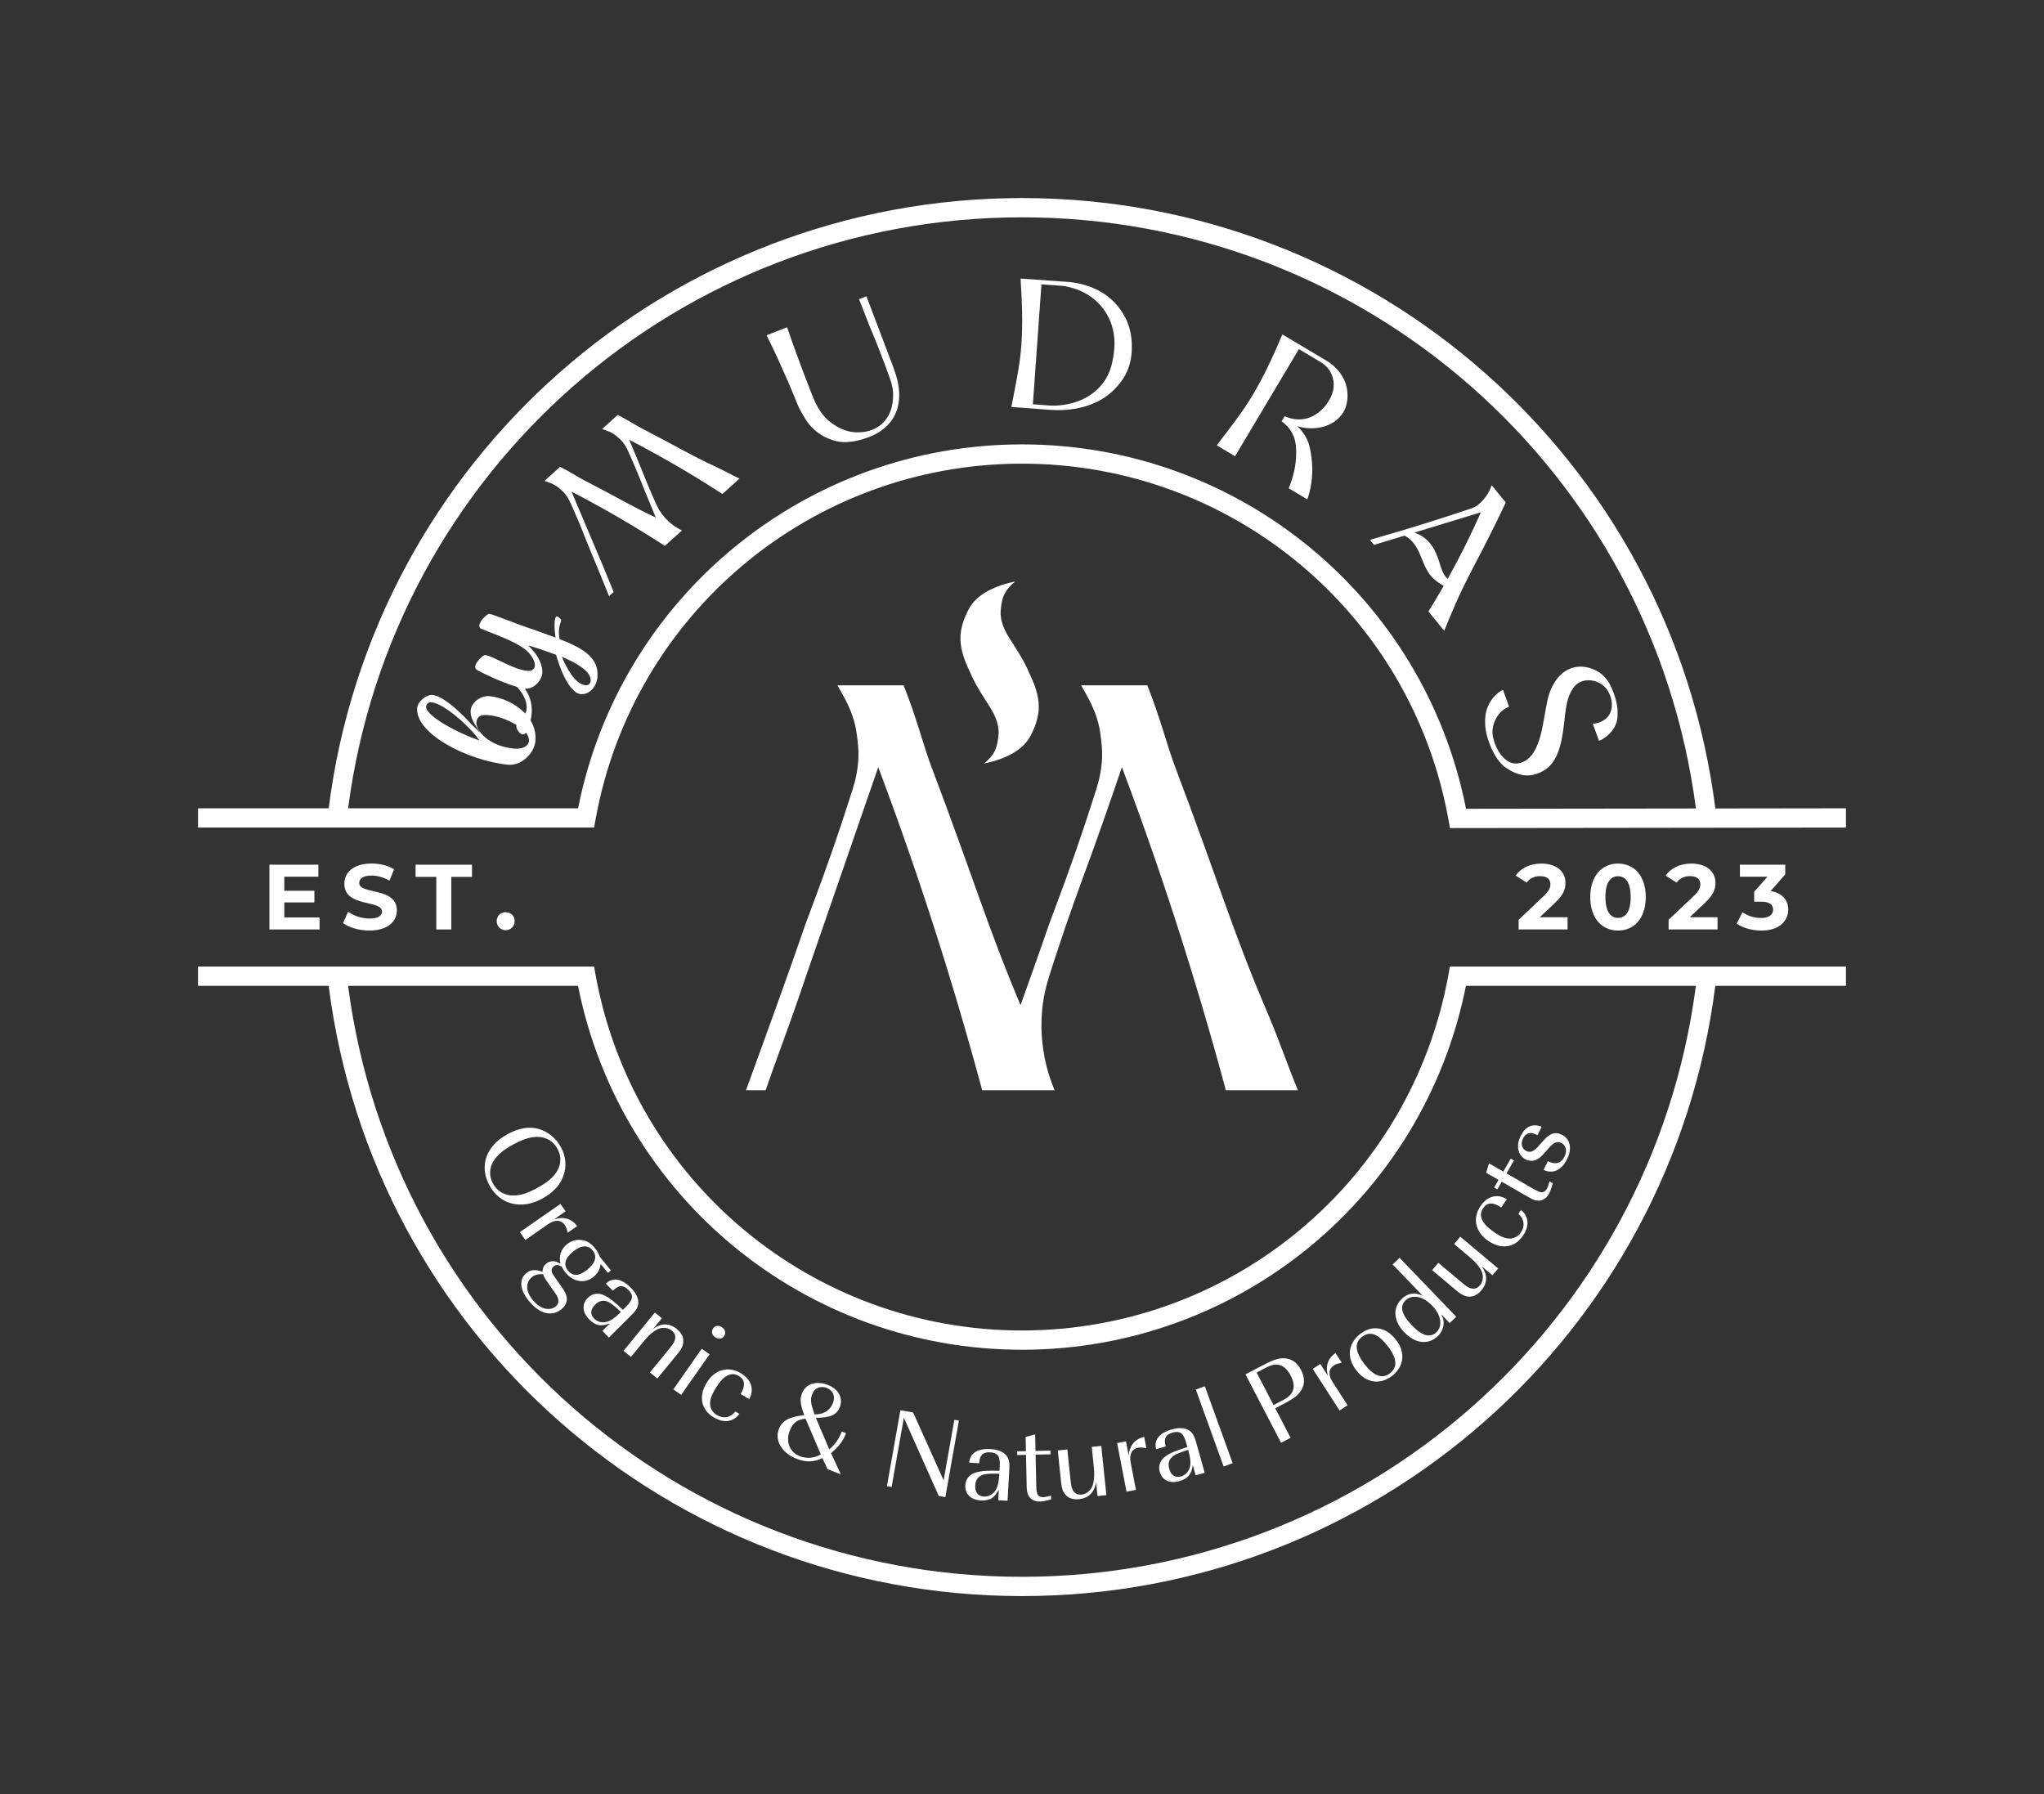 <svg xmlns="http://www.w3.org/2000/svg" xmlns:xlink="http://www.w3.org/1999/xlink" version="1.1" id="Capa_1" x="0px" y="0px" viewBox="0 0 1230.54 1080" style="enable-background:new 0 0 1230.54 1080;" xml:space="preserve">
<rect x="0" y="0" width="1230.54" height="1080" fill="#333333" stroke="none"/>
<style type="text/css">
	.st0{fill:#ffffff;}
	.st1{fill:#000000;}
	.st2{fill:#B0874C;}
	.st3{fill:#DDAE63;}
	.st4{fill:#1D1D1B;}
	.st5{fill:#FFFFFF;}
	.st6{fill:#B0874E;}
	.st7{fill:#DDAE64;}
</style>
<g>
	<path class="st0" d="M608.88,244.97c7.23,0.52,14.72,1.1,21.95,1.64c3.72,0.28,27.16,2.67,41.58-13.87   c1.74-1.99,8.02-8.55,8.87-20.45c1.01-14.1-4.03-21.72-5.84-24.53c-11.76-18.29-33.46-18.11-36.42-18.32   c-8.2-0.59-16.41-1.17-24.61-1.76c0.89,13.88,1.38,26.69,0.49,39.87C614.03,220.17,611.21,232.66,608.88,244.97z M626.97,171.17   c4.03,0.29,8.3,0.59,12.33,0.88c2.24,0.23,16.82,2,25.72,14.97c7.99,11.63,5.82,24.12,5.21,27.61c-0.63,3.61-1.64,11.62-8.71,18.87   c-10.92,11.19-26.62,10.81-29.11,10.63l-10.59-0.76L626.97,171.17z" fill="#000000"/>
	<path class="st0" d="M781.97,210.16l13.15,7.84c2.99,1.78,5.38,4.46,6.67,7.69c0.44,1.09,0.79,2.31,0.99,3.65   c0.9,6.08-2,10.64-3.34,12.76c-1.03,1.62-6.35,9.54-15.96,10.32c-4.59,0.37-8.24-1.05-10.06-1.91l-1.84,3.09   c1.78,1.28,4.64,3.72,6.62,7.68c1.08,2.17,2.05,5.11,2.14,10.51c0.07,4.36-0.4,12.26-4.49,22.14l11.2,6.68   c1.68-4.89,3.75-13.11,2.72-23.19c-0.77-7.55-2.05-11.38-3.24-13.65c-1.78-3.36-3.95-5.73-5.52-7.2   c11.29,3.32,22.43-0.17,27.41-7.94c3.6-5.62,2.85-11.96,2.62-13.71c-1.48-11.05-10.72-16.75-12.07-17.55l-26.94-16.06   c-5.44,12.81-10.76,24.47-17.49,35.84c-6.44,10.88-14.41,20.96-22.03,30.92c3.67,2.19,7.35,4.37,11.02,6.56L781.97,210.16z" fill="#000000"/>
	<path class="st0" d="M477.92,238.07c1.6,4.01,2.5,6.46,4.53,10.06c1.99,3.53,3.88,6.9,7.34,10.12c1.42,1.33,6.3,5.7,14.02,7.39   c7.61,1.67,16.09-1.3,19.49-2.59c3.59-1.37,9.55-4.29,13.73-10.35c7.18-10.42,3.49-23.41,2.4-26.77c-0.47-1.46-1.75-5.54-2.49-7.15   c-5.29-14.09-10.04-26.32-15.33-40.41c-1.48,0.58-2.96,1.15-4.44,1.73c2.04,5.24,4.09,10.49,6.13,15.73   c3.84,9.07,8.18,19.93,12.31,31.58c0.96,2.7,2.4,6.82,2.01,12.2c-0.2,2.75-0.72,10.06-6.58,15.42c-5.07,4.63-11.13,5.07-13.35,5.2   c-8.91,0.52-15.37-4.28-17.59-5.99c-6.62-5.08-9.25-11.5-12.54-19.92c-5.2-13.33-9.75-25.82-13.72-37.32   c-4.11,1.6-8.23,3.21-12.34,4.81c3.2,6.38,5.65,11.65,7.29,15.28C473.17,226.83,475.37,231.7,477.92,238.07z" fill="#000000"/>
	<path class="st0" d="M845.51,322.43c2.97,1.39,5.36,3.96,7.05,6.72c1.53,2.5,2.62,5.24,3.72,7.96c1.36,3.35,2.68,6.52,4.99,9.36   c2.22,2.73,5,4.42,6.28,5.25c0.58,0.38,1.08,0.68,1.43,0.88l0.13,0.15c-0.37,0.64-0.74,1.28-1.11,1.92   c-2.66,4.6-5.35,9.07-8.05,13.41l9.51,11.62c2.02-5.06,4.17-10.19,6.44-15.38c7.26-16.58,12.37-24.63,23.08-46.27   c1.93-3.9,4.52-9.2,7.53-15.56l-8.5-10.4c-0.66,2.03-2.01,5.24-4.76,8.42c-1.3,1.51-2.73,2.93-4.39,4.05   c-1.73,1.17-3.68,1.68-5.64,2.34c-4.46,1.49-8.93,2.96-13.41,4.41c-4.54,1.47-9.08,2.91-13.64,4.32   c-4.62,1.44-9.24,2.85-13.87,4.23c-0.02,0.01-0.04,0.01-0.06,0.02c-5.88,1.76-11.72,3.46-17.51,5.11l2.47,3.02   C833.3,326.16,839.4,324.3,845.51,322.43z M891.54,308.37c-5.73,12.95-12.36,26.41-20.05,40.17l-0.03-0.03   c-1.96-1.95-3.14-4.39-3.97-7c-1.15-3.61-2.19-7.19-3.98-10.55c-2.64-4.97-6.69-8.56-12.01-10.36   C864.85,316.52,878.19,312.45,891.54,308.37z" fill="#000000"/>
	<path class="st0" d="M434.94,297.36l10.26-9.24c-4.62-2.19-9.18-4.76-14.15-7.07c-15.9-7.37-23.82-12.42-44.72-23.19   c-3.76-1.94-8.34-5.04-14.46-8.07l-9.42,8.48c1.92,0.69,5.52,1.59,8.74,4.26c1.52,1.26,2.8,2.4,4.02,3.98   c1.85,2.4,2.84,4.86,3.23,5.71c3.15,6.95,6.15,14.1,8.93,21.27c1.99,5.11,1.04,2.39,7.44,18.06   c-14.89-6.99-22.95-12.05-43.16-22.46c-3.76-1.94-8.34-5.04-14.46-8.07l-9.42,8.48c1.92,0.69,5.52,1.59,8.74,4.26   c1.52,1.26,2.8,2.4,4.02,3.98c1.85,2.4,2.84,4.86,3.23,5.71c3.15,6.95,6.15,14.1,8.93,21.27c2.05,5.28,0.98,2.21,8.08,19.62   c2.53,6.2,4.57,11.26,5.88,14.52l2.79-2.51c-2.38-5.58-4.57-11.33-6.95-16.91l-0.21-0.49l-2.4-5.64l-0.31-0.73   c-5.17-12.22-10.33-24.43-15.5-36.65c11.47,5.94,23.33,12.51,35.47,19.76c7.18,4.29,14.08,8.6,20.73,12.9l10.3-9.28   c-1.71-0.81-3.66-1.9-5.65-3.41c-3.02-2.28-5.69-5.11-7.7-8.32c-1.51-2.41-2.59-5.05-3.74-7.64c-3.29-7.4-5.34-12.62-7.36-17.62   c-1.69-4.18-4.17-10.21-7.36-17.62c11.47,5.94,23.33,12.51,35.47,19.76C421.39,288.74,428.3,293.05,434.94,297.36z" fill="#000000"/>
	<path class="st0" d="M908.5,425.43c-1.22-3.39-2.45-6.78-3.67-10.17c-2.69,1.02-9.54,6.38-10.59,15.92   c-0.56,5.08,0.24,10.58,2.33,16.01c2.22,6.52,6.59,12.98,10.32,15.17c2.01,1.19,7.29,5.04,14.3,4.32c2.19-0.22,4.06-0.91,4.59-1.1   c4.62-1.67,8-4.57,10.41-8.88c2.88-5.17,4.04-11.24,4.9-17.07c0.82-5.6,1.12-11.52,2.41-17.06c1.03-4.41,3.37-9.86,7.65-11.95   c4.2-2.04,9.44-1.2,13.2,1.37c6.39,4.36,8.77,16.16,1.86,21.08c-2.77,1.97-5.66,2.58-7.28,2.63c1.23,3.41,2.47,6.83,3.7,10.24   c3.63-1.31,9.47-5.79,10.85-12.28c0.26-1.23,0.32-2.4,0.36-3.35c0.06-1.27,0.24-5.92-2.12-12.46c-1.66-4.58-3.8-9.52-8.6-12.9   c-0.88-0.62-8.08-5.42-16.36-2.98c-8.47,2.49-12.25,10.72-13.7,14.58c-1.34,3.57-1.75,6.36-3.31,14.91   c-1.24,6.77-1.8,10.59-3.92,16.19c-1.87,4.95-4.62,9.53-9.92,11.39c-10.27,3.61-16.98-10.6-17.38-17.74   C898.19,434.99,902.24,427.62,908.5,425.43z" fill="#000000"/>
	<path class="st0" d="M957.37,540c0,12.87,7.13,20.16,16.71,20.16c9.64,0,16.71-7.3,16.71-20.16c0-12.87-7.07-20.16-16.71-20.16   C964.5,519.84,957.37,527.14,957.37,540z M981.71,540c0,8.86-3.12,12.53-7.63,12.53c-4.46,0-7.58-3.68-7.58-12.53   s3.12-12.53,7.58-12.53C978.59,527.47,981.71,531.15,981.71,540z" fill="#000000"/>
	<path class="st0" d="M299.03,554.48c0,3.17,2.4,5.46,5.4,5.46s5.4-2.28,5.4-5.46c0-3.23-2.4-5.35-5.4-5.35   S299.03,551.25,299.03,554.48z" fill="#000000"/>
	<path class="st0" d="M1004.54,553.65v5.85H1034v-7.35h-16.76l8.97-8.47c5.46-5.07,6.52-8.52,6.52-12.31   c0-7.07-5.79-11.53-14.48-11.53c-7.02,0-12.47,2.84-15.48,7.24l6.57,4.23c1.89-2.62,4.73-3.9,8.08-3.9c4.12,0,6.24,1.78,6.24,4.85   c0,1.89-0.61,3.9-4.07,7.18L1004.54,553.65z" fill="#000000"/>
	<path class="st0" d="M914.26,553.65v5.85h29.46v-7.35h-16.76l8.97-8.47c5.46-5.07,6.52-8.52,6.52-12.31   c0-7.07-5.79-11.53-14.48-11.53c-7.02,0-12.47,2.84-15.48,7.24l6.57,4.23c1.89-2.62,4.73-3.9,8.08-3.9c4.12,0,6.24,1.78,6.24,4.85   c0,1.89-0.61,3.9-4.07,7.18L914.26,553.65z" fill="#000000"/>
	<polygon class="st0" points="271.68,559.5 271.68,527.86 284.16,527.86 284.16,520.51 250.19,520.51 250.19,527.86 262.66,527.86    262.66,559.5  " fill="#000000"/>
	<path class="st0" d="M816.54,824.91c1.48,1.91,3.09,3.42,4.83,4.53c1.74,1.12,3.56,1.81,5.44,2.08c1.88,0.27,3.78,0.14,5.68-0.39   c1.9-0.54,3.77-1.51,5.61-2.93c1.8-1.39,3.2-2.95,4.21-4.67c1.01-1.72,1.63-3.52,1.85-5.4c0.22-1.87,0.03-3.78-0.56-5.73   c-0.6-1.95-1.62-3.85-3.07-5.73c-3.07-3.96-6.53-6.27-10.38-6.93c-3.85-0.66-7.62,0.44-11.29,3.28c-1.84,1.42-3.27,3-4.3,4.74   c-1.03,1.74-1.65,3.55-1.86,5.45c-0.21,1.89,0.01,3.84,0.65,5.84C814,821.05,815.06,823,816.54,824.91z M819.89,804.79   c2.42-1.88,4.89-2.36,7.41-1.47c2.52,0.9,5.24,3.24,8.16,7.02c5.6,7.23,6.05,12.66,1.35,16.3c-4.62,3.58-9.73,1.76-15.33-5.47   C815.8,813.83,815.27,808.37,819.89,804.79z" fill="#000000"/>
	<path class="st0" d="M222.45,552.92c-4.68,0-9.58-1.67-12.87-4.07l-3.06,6.79c3.45,2.67,9.69,4.51,15.87,4.51   c11.14,0,16.54-5.57,16.54-12.09c0-14.31-22.67-9.36-22.67-16.54c0-2.45,2.06-4.46,7.41-4.46c3.45,0,7.19,1,10.8,3.06l2.79-6.85   c-3.62-2.28-8.63-3.45-13.53-3.45c-11.08,0-16.43,5.51-16.43,12.14c0,14.48,22.67,9.47,22.67,16.76   C229.97,551.14,227.8,552.92,222.45,552.92z" fill="#000000"/>
	<path class="st0" d="M800.42,826.11c0.14-1.75,1.03-3.15,2.67-4.21c0.63-0.4,1.28-0.71,1.96-0.94c0.69-0.22,1.59-0.44,2.71-0.67   l-3.77-5.85c-4.7,3.42-6.2,8.03-4.5,13.83l-4.64-7.2l-4.56,2.94l16.14,25.04l4.86-3.13l-9.05-14.04   C800.88,829.79,800.28,827.86,800.42,826.11z" fill="#000000"/>
	<path class="st0" d="M872.01,586.61C849.62,710.78,741.64,800.9,615.26,800.9s-234.36-90.12-256.75-214.29l-0.86-4.77l-238.44,0   v11.6l78.66,0c26.57,209.78,205.07,367.34,417.39,367.34c212.32,0,390.82-157.56,417.39-367.34l78.66,0v-11.6l-238.44,0   L872.01,586.61z M1020.96,593.44c-26.47,203.26-199.73,355.74-405.7,355.74c-205.97,0-379.22-152.48-405.7-355.74l138.43,0   C373.27,720.66,484.89,812.5,615.26,812.5s242-91.84,267.26-219.06L1020.96,593.44z" fill="#000000"/>
	<path class="st0" d="M843.97,781.81c-1.4,1.35-2.43,2.84-3.09,4.47c-0.65,1.63-0.92,3.33-0.79,5.11c0.13,1.78,0.64,3.56,1.52,5.35   c0.88,1.79,2.15,3.54,3.79,5.24c1.64,1.71,3.35,3.05,5.14,4.04c1.79,0.99,3.56,1.57,5.31,1.75c1.75,0.18,3.46-0.01,5.13-0.59   c1.67-0.57,3.21-1.54,4.61-2.89c1.94-1.87,3.08-4.09,3.43-6.68c0.15-1.18,0.13-2.2-0.06-3.08c-0.2-0.87-0.64-2.01-1.34-3.4   l5.11,5.32l3.97-3.81l-34.12-35.48l-4.17,4l18.09,18.82C851.7,777.79,847.52,778.4,843.97,781.81z M862.16,785.95   c1.38,1.44,2.48,2.9,3.29,4.37c0.81,1.48,1.32,2.93,1.54,4.36c0.22,1.43,0.14,2.78-0.23,4.03c-0.37,1.26-1.06,2.37-2.06,3.33   c-0.84,0.8-1.82,1.35-2.96,1.64c-1.14,0.29-2.28,0.28-3.42-0.04c-1.31-0.35-2.63-1.01-3.97-1.97c-1.34-0.96-2.87-2.33-4.57-4.1   c-3.02-3.14-4.83-5.96-5.42-8.45c-0.59-2.49,0.02-4.6,1.82-6.34c1-0.97,2.14-1.61,3.41-1.93c1.27-0.32,2.62-0.34,4.04-0.07   c1.42,0.27,2.86,0.84,4.3,1.71C859.36,783.36,860.77,784.51,862.16,785.95z" fill="#000000"/>
	<path class="st0" d="M1060.18,552.59c-4.07,0-8.19-1.28-11.14-3.51l-3.51,6.91c3.79,2.67,9.41,4.18,14.87,4.18   c11.08,0,16.15-6.02,16.15-12.59c0-5.74-3.56-10.08-10.58-11.2l8.8-10.03v-5.85h-27.29v7.24h16.6l-8.02,9.08v5.96h4.12   c5.13,0,7.3,1.84,7.3,4.79C1067.47,550.75,1064.69,552.59,1060.18,552.59z" fill="#000000"/>
	<path class="st0" d="M358.52,493.39C380.91,369.22,488.88,279.1,615.26,279.1c126.53,0,234.53,90.25,256.8,214.59l0.86,4.78   l238.4-0.3l-0.01-11.6l-78.64,0.1c-26.52-209.86-205-367.45-417.4-367.45c-212.32,0-390.83,157.56-417.39,367.34l-78.66,0v11.6   l238.44,0L358.52,493.39z M209.57,486.56c26.47-203.26,199.73-355.74,405.7-355.74c206.06,0,379.29,152.52,405.71,355.86   l-138.39,0.18c-25.15-127.4-136.8-219.36-267.32-219.36c-130.37,0-242,91.84-267.26,219.07L209.57,486.56z" fill="#000000"/>
	<path class="st0" d="M679.49,876.06l-1.62-8.41l-5.33,1.03l5.65,29.25l5.67-1.09l-3.17-16.41c-0.47-2.46-0.32-4.48,0.46-6.04   c0.78-1.57,2.13-2.54,4.05-2.91c0.73-0.14,1.45-0.19,2.17-0.14c0.72,0.05,1.64,0.18,2.77,0.39l-1.32-6.84   C683.18,866.32,680.07,870.04,679.49,876.06z" fill="#000000"/>
	<path class="st0" d="M505.35,864.9c-0.5,0.95-1.03,1.85-1.61,2.7c-0.58,0.85-1.23,1.66-1.96,2.45c-0.73,0.79-1.58,1.59-2.54,2.41   l-8.09-18.97c1.06-0.04,1.96-0.07,2.69-0.11c0.73-0.04,1.38-0.09,1.92-0.15c0.55-0.06,1.06-0.13,1.54-0.22   c0.48-0.09,1-0.2,1.55-0.33c3.31-0.71,5.55-2.57,6.73-5.6c0.54-1.38,0.77-2.74,0.68-4.07c-0.08-1.33-0.44-2.59-1.07-3.78   c-0.63-1.19-1.54-2.26-2.71-3.22c-1.17-0.95-2.56-1.74-4.16-2.36c-1.73-0.67-3.41-1.05-5.05-1.14c-1.64-0.09-3.13,0.09-4.5,0.53   c-1.36,0.44-2.56,1.14-3.57,2.09c-1.02,0.95-1.8,2.14-2.35,3.57c-0.35,0.91-0.6,1.8-0.74,2.67c-0.14,0.87-0.15,1.8-0.04,2.79   c0.11,0.99,0.34,2.11,0.68,3.36c0.34,1.25,0.81,2.69,1.42,4.32c-1.05,0.14-1.95,0.26-2.69,0.38c-0.74,0.11-1.42,0.23-2.05,0.36   c-0.62,0.13-1.21,0.28-1.77,0.43c-0.56,0.16-1.13,0.35-1.71,0.57c-3.45,1.2-5.79,3.38-7.02,6.54c-0.69,1.78-0.94,3.54-0.75,5.31   c0.19,1.77,0.75,3.44,1.71,5.03c0.95,1.59,2.25,3.05,3.9,4.39c1.65,1.34,3.57,2.43,5.78,3.29c2.81,1.09,5.43,1.61,7.84,1.55   s4.98-0.71,7.7-1.94l3.16,6.68l7.92,3.07l-5.89-12.74c1.2-1.03,2.27-2.02,3.21-2.97c0.94-0.95,1.77-1.9,2.48-2.84   c0.71-0.94,1.34-1.92,1.88-2.93c0.54-1.01,1.04-2.1,1.49-3.27l-2.6-1.01C506.32,862.88,505.84,863.94,505.35,864.9z M488.33,841.49   c0.12-0.7,0.34-1.46,0.66-2.28c0.72-1.86,1.89-3.13,3.49-3.8c1.6-0.67,3.36-0.64,5.26,0.1c1.9,0.74,3.19,1.94,3.87,3.59   c0.68,1.66,0.63,3.48-0.15,5.47c-0.77,1.99-1.96,3.57-3.56,4.74c-1.6,1.17-3.53,1.84-5.78,2.01c-0.31,0.03-0.55,0.05-0.73,0.05   c-0.18,0.01-0.52,0.03-1.04,0.08c-0.61-1.78-1.07-3.27-1.4-4.46c-0.33-1.2-0.55-2.24-0.65-3.13   C488.2,842.98,488.21,842.19,488.33,841.49z M481.39,876.51c-1.51-0.59-2.79-1.41-3.83-2.46c-1.04-1.05-1.82-2.25-2.34-3.59   c-0.52-1.35-0.78-2.8-0.77-4.37c0.01-1.56,0.33-3.17,0.97-4.81c0.91-2.34,2.11-4.08,3.6-5.25c1.5-1.16,3.48-1.84,5.94-2.03   l9.21,21.5C489.98,877.85,485.71,878.18,481.39,876.51z" fill="#000000"/>
	<path class="st0" d="M774.51,817.79c-0.96-0.13-1.9-0.18-2.82-0.14c-0.92,0.04-1.91,0.2-2.97,0.49c-1.05,0.29-2.21,0.71-3.47,1.26   c-1.26,0.55-2.69,1.24-4.29,2.08l-11.17,5.82l21.45,41.18l5.74-2.99l-9.26-17.78l5-2.6c1.61-0.84,3-1.62,4.2-2.34   c1.19-0.72,2.22-1.43,3.09-2.12s1.59-1.39,2.16-2.11c0.57-0.72,1.09-1.48,1.55-2.3c1.91-3.46,1.77-7.3-0.44-11.54   C781.18,820.65,778.26,818.35,774.51,817.79z M772.83,842.61l-6.11,3.18l-10.19-19.57l6.11-3.18c6.18-3.22,10.97-1.55,14.37,4.99   C780.4,834.53,779.01,839.39,772.83,842.61z" fill="#000000"/>
	
		<rect x="401.02" y="822.9" transform="matrix(0.573 -0.82 0.82 0.573 -499.206 693.67)" class="st0" width="29.8" height="5.78" fill="#000000"/>
	<polygon class="st0" points="568.09,891.12 549.73,850.26 542.05,848.9 533.96,894.62 536.77,895.12 544.15,853.44 565.16,900.5    569.13,901.2 577.28,855.14 574.54,854.65  " fill="#000000"/>
	<path class="st0" d="M446.04,826.65c-1.91-1.14-3.83-1.86-5.77-2.16c-1.94-0.29-3.81-0.19-5.63,0.32   c-1.82,0.51-3.53,1.42-5.13,2.73c-1.6,1.31-3,2.99-4.22,5.02c-1.22,2.03-2.02,4.04-2.42,6.01c-0.4,1.98-0.41,3.87-0.02,5.67   c0.38,1.8,1.15,3.46,2.29,4.98c1.14,1.52,2.65,2.84,4.52,3.97c2.07,1.24,4.11,1.97,6.11,2.2c2,0.23,3.83-0.09,5.47-0.94   c0.75-0.36,1.42-0.79,1.99-1.29c0.57-0.5,1.2-1.19,1.89-2.07l-2.39-1.43c-1.5,1.86-3.24,2.99-5.22,3.37   c-1.99,0.38-3.99-0.04-6.02-1.25c-1.16-0.69-2.07-1.56-2.74-2.61c-0.67-1.05-1.08-2.22-1.23-3.5c-0.1-1.46,0.09-2.92,0.55-4.38   c0.46-1.45,1.34-3.25,2.63-5.4c4.72-7.88,9.45-10.41,14.19-7.57c3.66,2.19,3.99,5.8,0.99,10.82l5.13,3.08   c1.61-2.87,1.98-5.72,1.09-8.52C451.21,830.88,449.19,828.54,446.04,826.65z" fill="#000000"/>
	<path class="st0" d="M410.5,811.14c0.49-1.04,0.78-2.16,0.85-3.35c0.21-2.89-1.07-5.47-3.84-7.73c-2.26-1.85-4.64-2.78-7.13-2.78   c-2.49,0-4.91,0.93-7.27,2.78l5.34-6.52l-4.2-3.44l-18.87,23.05l4.47,3.66l7.54-9.21c1.65-2.01,3.16-3.6,4.54-4.78   c1.38-1.18,2.77-2.1,4.15-2.76c1.42-0.64,2.89-0.87,4.41-0.71c1.52,0.16,2.85,0.71,4,1.65c0.72,0.59,1.26,1.27,1.61,2.04   c0.36,0.77,0.49,1.57,0.41,2.41c-0.05,0.86-0.3,1.72-0.76,2.57c-0.46,0.85-1.31,2.04-2.54,3.54l-11.95,14.6l4.47,3.66L408,814.85   C409.17,813.41,410.01,812.18,410.5,811.14z" fill="#000000"/>
	
		<rect x="727.37" y="834.07" transform="matrix(0.941 -0.34 0.34 0.941 -248.128 298.889)" class="st0" width="5.78" height="49.22" fill="#000000"/>
	<path class="st0" d="M718.11,863.27c-0.72-1.1-1.7-1.96-2.93-2.58c-2.48-1.28-5.71-1.36-9.69-0.25c-3.8,1.07-6.51,2.62-8.13,4.67   c-1.62,2.05-2.06,4.46-1.33,7.24l5.77-1.62c-0.67-2.37-0.68-4.21-0.03-5.52c0.64-1.31,2.04-2.27,4.18-2.87   c2.19-0.61,3.89-0.48,5.11,0.41c1.21,0.89,2.21,2.74,3,5.56l0.77,2.75c-3.32,1.03-5.98,1.96-7.97,2.78   c-1.99,0.82-3.7,1.75-5.15,2.78c-1.61,1.13-2.73,2.51-3.35,4.16c-0.62,1.65-0.68,3.36-0.18,5.15c0.71,2.55,2.13,4.33,4.25,5.35   c2.12,1.02,4.65,1.12,7.6,0.29c2.55-0.71,4.43-1.81,5.66-3.29c1.23-1.48,2.02-3.62,2.39-6.42l1.75,6.23l5.43-1.52l-5.19-18.5   C719.48,865.97,718.82,864.37,718.11,863.27z M715.16,885.75c-1.04,1.52-2.44,2.53-4.18,3.02c-1.7,0.48-3.16,0.32-4.4-0.46   c-1.23-0.79-2.13-2.19-2.7-4.2c-1.08-3.84,0.24-6.69,3.96-8.56c0.84-0.43,1.94-0.89,3.3-1.39c1.35-0.5,2.74-0.95,4.17-1.35   c0.51,1.83,0.87,3.3,1.06,4.4c0.19,1.1,0.29,2.19,0.29,3.24C716.71,882.46,716.2,884.23,715.16,885.75z" fill="#000000"/>
	<polygon class="st0" points="191.66,527.75 191.66,520.51 162.19,520.51 162.19,559.5 192.38,559.5 192.38,552.26 171.16,552.26    171.16,543.23 189.26,543.23 189.26,536.21 171.16,536.21 171.16,527.75  " fill="#000000"/>
	<path class="st0" d="M605.39,875.66c-1.93-2.01-4.96-3.14-9.08-3.37c-3.94-0.22-7.01,0.37-9.2,1.78c-2.2,1.41-3.4,3.55-3.6,6.42   l5.98,0.34c0.14-2.46,0.73-4.2,1.76-5.23c1.03-1.03,2.66-1.49,4.89-1.36c2.27,0.13,3.83,0.81,4.7,2.04   c0.86,1.23,1.21,3.31,1.04,6.23l-0.16,2.85c-3.48-0.1-6.29-0.09-8.44,0.05c-2.15,0.14-4.07,0.46-5.77,0.96   c-1.89,0.55-3.4,1.49-4.52,2.85c-1.12,1.36-1.74,2.96-1.84,4.81c-0.15,2.64,0.61,4.79,2.29,6.44c1.67,1.65,4.04,2.56,7.1,2.74   c2.64,0.15,4.78-0.28,6.42-1.28c1.64-1,3.08-2.77,4.34-5.3l-0.36,6.46l5.63,0.32l1.08-19.18c0.12-2.18,0.02-3.9-0.3-5.18   C607,877.77,606.36,876.64,605.39,875.66z M601.18,891.67c-0.18,1.1-0.44,2.16-0.77,3.16c-0.62,1.92-1.67,3.43-3.15,4.53   c-1.48,1.1-3.12,1.6-4.93,1.5c-1.76-0.1-3.1-0.72-4.01-1.87c-0.91-1.14-1.31-2.76-1.19-4.84c0.22-3.98,2.4-6.26,6.52-6.81   c0.94-0.13,2.13-0.22,3.57-0.25c1.44-0.03,2.91-0.01,4.39,0.07C601.5,889.06,601.36,890.56,601.18,891.67z" fill="#000000"/>
	<path class="st0" d="M630.88,900.76c-0.46,0.1-0.87,0.19-1.21,0.27c-0.35,0.08-0.65,0.13-0.9,0.16c-0.25,0.03-0.52,0.05-0.8,0.05   c-1.48,0.03-2.53-0.41-3.12-1.33c-0.6-0.92-0.93-2.58-0.98-4.99l-0.41-19.28l8.98-0.19l-0.05-2.23l-8.98,0.19l-0.21-9.95   l-5.75,1.52l0.18,8.56l-5.29,0.11l0.05,2.23l5.29-0.11l0.41,19.14c0.03,1.49,0.16,2.68,0.39,3.58c0.23,0.9,0.61,1.74,1.13,2.52   c0.67,0.91,1.55,1.63,2.66,2.14c1.1,0.51,2.33,0.75,3.67,0.72c0.88-0.02,1.81-0.12,2.78-0.3c0.97-0.18,2.33-0.53,4.09-1.03   l-0.05-2.23C631.97,900.51,631.34,900.66,630.88,900.76z" fill="#000000"/>
	<path class="st0" d="M657.25,870.97l1.24,11.91c0.26,2.54,0.33,4.73,0.19,6.56c-0.14,1.83-0.46,3.48-0.96,4.93   c-0.55,1.46-1.41,2.67-2.6,3.63c-1.18,0.96-2.51,1.52-3.99,1.68c-0.92,0.1-1.78,0-2.59-0.29c-0.8-0.29-1.47-0.76-2-1.4   c-0.59-0.68-1.02-1.49-1.3-2.42c-0.28-0.93-0.52-2.34-0.72-4.23l-1.96-18.83l-5.75,0.6l2,19.25c0.19,1.85,0.49,3.32,0.88,4.42   c0.39,1.1,0.99,2.1,1.78,3c1.9,2.14,4.63,3.02,8.19,2.65c5.72-0.6,9.13-3.98,10.21-10.16l0.86,8.31l5.33-0.56L663,870.37   L657.25,870.97z" fill="#000000"/>
	<path class="st0" d="M891.25,742.5c1.22,1.67,2.8,3.18,4.76,4.51c1.95,1.33,3.91,2.26,5.86,2.78c1.95,0.52,3.84,0.64,5.65,0.36   c1.82-0.28,3.52-0.94,5.11-1.99c1.59-1.05,3-2.48,4.23-4.28c1.36-1.99,2.21-3.98,2.56-5.97c0.34-1.99,0.14-3.83-0.62-5.52   c-0.31-0.78-0.7-1.46-1.16-2.06c-0.46-0.6-1.11-1.27-1.96-2.01l-1.57,2.3c1.77,1.6,2.79,3.41,3.05,5.41   c0.26,2.01-0.27,3.98-1.61,5.94c-0.76,1.11-1.68,1.97-2.77,2.58c-1.09,0.61-2.28,0.95-3.56,1.02c-1.47,0.01-2.91-0.26-4.34-0.81   c-1.42-0.55-3.17-1.53-5.24-2.94c-7.59-5.18-9.83-10.05-6.71-14.61c2.41-3.53,6.03-3.64,10.86-0.34l3.37-4.94   c-2.77-1.78-5.59-2.31-8.44-1.59c-2.85,0.72-5.31,2.6-7.38,5.62c-1.26,1.84-2.09,3.72-2.49,5.63c-0.41,1.91-0.41,3.79-0.01,5.64   C889.22,739.07,890.03,740.83,891.25,742.5z" fill="#000000"/>
	<path class="st0" d="M329.99,736.9c2.06-1.43,3.96-2.1,5.72-2.02c1.75,0.08,3.19,0.92,4.3,2.53c0.42,0.61,0.76,1.25,1,1.93   c0.24,0.68,0.5,1.57,0.76,2.69l5.72-3.97c-3.58-4.58-8.24-5.92-13.98-4.02l7.03-4.88l-3.1-4.46l-24.47,16.99l3.29,4.75   L329.99,736.9z" fill="#000000"/>
	<path class="st0" d="M383.44,787.53c0.61-1.16,0.88-2.44,0.82-3.81c-0.1-2.79-1.6-5.65-4.52-8.57c-2.79-2.79-5.47-4.4-8.04-4.81   c-2.58-0.41-4.9,0.38-6.97,2.38l4.23,4.24c1.74-1.74,3.34-2.65,4.8-2.73c1.46-0.08,2.98,0.67,4.55,2.24   c1.6,1.61,2.32,3.16,2.13,4.65c-0.18,1.49-1.31,3.27-3.38,5.34l-2.02,2.02c-2.52-2.4-4.63-4.26-6.32-5.59   c-1.69-1.33-3.34-2.37-4.94-3.13c-1.77-0.86-3.53-1.15-5.27-0.89c-1.74,0.26-3.27,1.05-4.58,2.36c-1.87,1.87-2.74,3.97-2.59,6.32   c0.15,2.35,1.3,4.6,3.46,6.77c1.87,1.87,3.75,2.98,5.63,3.33c1.89,0.35,4.14,0,6.77-1.05l-4.58,4.57l3.98,3.99l13.6-13.57   C381.76,790.05,382.83,788.69,383.44,787.53z M370.44,792.83c-0.87,0.7-1.77,1.32-2.69,1.84c-1.74,1.01-3.53,1.44-5.37,1.27   c-1.84-0.17-3.4-0.89-4.67-2.17c-1.25-1.25-1.83-2.6-1.74-4.06c0.08-1.46,0.87-2.93,2.34-4.4c2.83-2.82,5.96-3.06,9.4-0.73   c0.79,0.53,1.73,1.26,2.83,2.19c1.1,0.94,2.17,1.93,3.22,2.98C372.42,791.1,371.31,792.13,370.44,792.83z" fill="#000000"/>
	<path class="st0" d="M430.49,804.88c1.03,0.72,2.03,1.02,3.01,0.92c0.98-0.11,1.79-0.62,2.43-1.53c0.61-0.87,0.81-1.8,0.58-2.78   c-0.22-0.98-0.83-1.81-1.82-2.5c-0.99-0.69-1.98-0.98-2.95-0.88c-0.98,0.11-1.78,0.6-2.39,1.47c-0.64,0.91-0.86,1.85-0.65,2.81   C428.9,803.36,429.5,804.19,430.49,804.88z" fill="#000000"/>
	<path class="st0" d="M880.73,779.59c1.05,0.52,2.17,0.82,3.37,0.92c2.85,0.21,5.43-1.05,7.72-3.79c3.7-4.41,3.79-9.21,0.27-14.4   l6.4,5.37l3.44-4.11l-22.82-19.15l-3.71,4.43l9.17,7.7c1.96,1.64,3.52,3.17,4.7,4.58c1.18,1.41,2.09,2.82,2.74,4.21   c0.62,1.43,0.84,2.9,0.66,4.41c-0.18,1.52-0.75,2.84-1.7,3.98c-0.6,0.71-1.28,1.24-2.06,1.59c-0.78,0.35-1.58,0.48-2.41,0.38   c-0.9-0.09-1.77-0.36-2.62-0.83c-0.85-0.47-2-1.32-3.46-2.54l-14.51-12.17l-3.71,4.43l14.82,12.44   C878.45,778.21,879.68,779.07,880.73,779.59z" fill="#000000"/>
	<path class="st0" d="M326.35,721.57c6.52-3.54,10.77-8.04,12.72-13.48c1.11-2.92,1.53-5.89,1.27-8.89c-0.26-3-1.15-5.91-2.68-8.72   c-1.4-2.57-3.23-4.8-5.49-6.68c-2.27-1.89-4.73-3.24-7.39-4.06c-2.88-0.92-5.92-1.13-9.13-0.63c-3.21,0.5-6.53,1.68-9.96,3.54   c-3.27,1.77-5.98,3.83-8.14,6.16c-2.17,2.34-3.72,4.84-4.67,7.53c-0.95,2.68-1.29,5.48-1.02,8.4c0.27,2.92,1.19,5.85,2.79,8.78   c1.59,2.94,3.55,5.32,5.86,7.15c2.31,1.83,4.86,3.1,7.65,3.81c2.79,0.7,5.73,0.82,8.83,0.36   C320.09,724.36,323.21,723.27,326.35,721.57z M308.75,719.64c-2.53,0-4.85-0.63-6.96-1.88c-2.11-1.26-3.78-3.03-5.02-5.31   c-1.22-2.24-1.79-4.56-1.71-6.95c0.07-2.39,0.8-4.65,2.18-6.77c1.16-1.85,2.67-3.54,4.53-5.08c1.86-1.54,4.3-3.12,7.31-4.76   c3.06-1.66,5.74-2.84,8.06-3.54c2.31-0.7,4.59-1.03,6.84-0.98c2.51,0.06,4.78,0.72,6.81,1.97c2.03,1.25,3.64,2.98,4.83,5.18   c1.2,2.2,1.77,4.49,1.71,6.87c-0.05,2.38-0.73,4.61-2.03,6.69c-1.14,1.89-2.66,3.63-4.57,5.22c-1.91,1.59-4.46,3.25-7.63,4.98   c-2.81,1.53-5.36,2.65-7.64,3.36C313.16,719.33,310.93,719.67,308.75,719.64z" fill="#000000"/>
	<path class="st0" d="M899.51,714.84l1.93,1.11l2.64-4.59l16.59,9.54c1.29,0.74,2.38,1.25,3.27,1.52c0.89,0.27,1.8,0.38,2.74,0.33   c1.13-0.1,2.2-0.49,3.2-1.17c1.01-0.68,1.84-1.6,2.52-2.77c0.44-0.76,0.83-1.61,1.18-2.54c0.34-0.93,0.75-2.27,1.23-4.03   l-1.93-1.11c-0.23,0.78-0.43,1.39-0.58,1.84c-0.15,0.45-0.28,0.84-0.4,1.18c-0.11,0.34-0.22,0.62-0.33,0.85   c-0.11,0.23-0.23,0.47-0.37,0.71c-0.74,1.29-1.66,1.95-2.75,1.99c-1.09,0.04-2.69-0.54-4.78-1.74l-16.72-9.61l4.48-7.78l-1.93-1.11   l-4.48,7.78l-8.63-4.96l-1.67,5.7l7.42,4.27L899.51,714.84z" fill="#000000"/>
	<path class="st0" d="M357.38,768.57c1.29-1.06,2.26-2.2,2.92-3.4c0.66-1.21,1.09-2.64,1.28-4.3l4.43,5.37l1.82-1.51l-6.69-8.11   c-0.45-1.2-0.88-2.16-1.3-2.89c-0.43-0.73-1.01-1.55-1.74-2.44c-1.24-1.5-2.51-2.64-3.8-3.41c-1.3-0.77-2.74-1.24-4.34-1.43   c-1.56-0.22-3.09-0.1-4.58,0.35c-1.5,0.45-2.87,1.19-4.12,2.23c-1.79,1.48-3.01,3.21-3.66,5.19c-0.65,1.98-0.71,4.14-0.18,6.46   c-0.79-0.37-1.38-0.65-1.77-0.84c-0.39-0.19-0.82-0.33-1.27-0.44c-0.93-0.26-1.9-0.27-2.91-0.03c-1.01,0.23-1.89,0.66-2.64,1.28   c-0.75,0.62-1.31,1.32-1.66,2.09c-0.35,0.77-0.54,1.74-0.55,2.89c-3.93-1.63-7.15-1.41-9.66,0.65c-2.33,1.92-3.35,4.37-3.08,7.37   c0.27,2.99,1.81,6.19,4.62,9.59c3.19,3.87,6.52,6.23,10,7.09c3.48,0.86,6.67,0.1,9.57-2.29c1.18-0.97,2.05-2.08,2.59-3.31   c0.55-1.23,0.72-2.49,0.51-3.76c-0.14-0.97-0.46-1.95-0.98-2.94c-0.51-0.99-1.28-2.21-2.3-3.66l-3.52-5.04   c-0.78-1.1-1.33-1.9-1.62-2.41c-0.3-0.51-0.49-0.99-0.58-1.47c-0.28-1.21,0.1-2.25,1.14-3.1c0.72-0.59,1.43-0.88,2.13-0.86   c0.71,0.02,1.61,0.33,2.71,0.93c0.38,0.83,0.73,1.49,1.04,1.98c0.32,0.49,0.7,1.01,1.14,1.54c1.21,1.47,2.53,2.63,3.97,3.5   c1.43,0.86,2.9,1.42,4.39,1.66c1.49,0.24,2.98,0.16,4.48-0.26C354.65,770.42,356.05,769.66,357.38,768.57z M334.49,778.78   c2.26,3.25,2.28,5.79,0.06,7.62c-0.93,0.77-1.97,1.25-3.13,1.45c-1.16,0.2-2.34,0.14-3.54-0.19c-1.2-0.33-2.42-0.93-3.66-1.81   c-1.24-0.88-2.4-1.98-3.49-3.3c-2.13-2.58-3.24-5.11-3.33-7.59c-0.09-2.48,0.85-4.53,2.82-6.16c1.75-1.45,4.02-2.02,6.79-1.72   c0.23,0.71,0.5,1.37,0.82,1.98c0.32,0.61,0.87,1.46,1.66,2.56L334.49,778.78z M341.96,764.86c-2.92-3.54-1.91-7.35,3.03-11.43   c2.36-1.95,4.56-2.99,6.58-3.13c2.02-0.13,3.75,0.66,5.16,2.37c2.95,3.58,1.89,7.47-3.2,11.66   C348.77,768.27,344.91,768.44,341.96,764.86z" fill="#000000"/>
	<path class="st0" d="M915.74,695.67c0.76,0.98,1.73,1.76,2.9,2.32c1.13,0.54,2.29,0.81,3.48,0.79c1.19-0.02,2.33-0.36,3.42-1.02   c0.78-0.45,1.49-0.95,2.11-1.5c0.63-0.55,1.45-1.4,2.47-2.56l2.57-2.94c1.37-1.56,2.62-2.55,3.75-2.98   c1.14-0.43,2.27-0.38,3.4,0.17c1.42,0.68,2.33,1.79,2.73,3.32c0.4,1.53,0.19,3.13-0.61,4.8c-2.05,4.27-5.43,5.24-10.14,2.93   l-2.54,5.27c2.88,1.28,5.56,1.34,8.04,0.16c2.47-1.18,4.54-3.5,6.21-6.98c1.53-3.18,1.98-6.08,1.36-8.69   c-0.62-2.62-2.23-4.55-4.82-5.8c-1.88-0.91-3.69-1.08-5.43-0.52c-1.73,0.56-3.54,1.93-5.42,4.12l-3.49,3.88   c-2.33,2.69-4.6,3.51-6.81,2.44c-1.34-0.64-2.2-1.65-2.6-3.03c-0.39-1.37-0.22-2.83,0.52-4.38c1.13-2.34,2.71-3.49,4.74-3.44   c0.48-0.03,1,0.06,1.57,0.26c0.58,0.2,1.41,0.54,2.52,1.02l2.45-5.08c-5.64-2.09-9.89-0.15-12.77,5.83   c-0.7,1.46-1.16,2.91-1.35,4.33c-0.19,1.43-0.15,2.75,0.14,3.97C914.45,693.58,914.98,694.68,915.74,695.67z" fill="#000000"/>
	<path class="st0" d="M635.69,575.07c7.88-24.19,14.08-40.7,19.87-56.62c4.85-13.32,11.74-32.6,19.87-56.65   c14.3,38.01,28.2,78.28,41.29,120.75c7.74,25.1,14.82,49.69,21.28,73.72h43.39c-6.17-14.83-11.42-30.42-18.19-46.27   c-21.65-50.66-29.5-79.11-55.69-148.2c-4.72-12.44-8.88-29.31-16.81-49.27h-39.83c3.02,5.65,9.56,15.31,11.46,28.33   c0.9,6.16,1.48,11.5,1,17.75c-0.73,9.5-3.58,17.34-4.48,20.13c-7.25,22.87-15.3,45.86-23.86,68.46   c-6.11,16.12-2.6,7.78-20.59,57.83c-20.08-47.62-28.26-76.42-53.58-143.23c-4.72-12.44-8.88-29.31-16.81-49.27h-39.83   c3.02,5.65,9.56,15.31,11.46,28.33c0.9,6.16,1.48,11.5,1,17.75c-0.73,9.5-3.58,17.34-4.48,20.13   c-7.25,22.87-15.3,45.86-23.86,68.46c-6.31,16.63-2.36,7.22-22.38,62.81c-7.14,19.8-13,35.9-16.79,46.27h11.81   c6.18-18.04,13.15-36.08,19.33-54.12l0.54-1.58l6.24-18.22l0.81-2.35c13.63-39.4,27.25-78.8,40.88-118.2   c14.3,38.01,28.2,78.28,41.29,120.75c7.74,25.1,14.82,49.69,21.28,73.72h43.58c-2.31-5.49-4.55-12.14-6.04-19.85   c-2.27-11.68-2.53-23.9-0.49-35.63C629.9,591.99,632.95,583.55,635.69,575.07z" fill="#000000"/>
	<path class="st0" d="M602.58,366.05c0.02-0.11,0.04-0.25,0.04-0.38v-0.1c0.4-2.79,0.8-5.83,2.64-8.98c0.92-1.6,2.64-3.97,5.96-6.55   c-3.55,0.69-9.02,2.04-14.65,4.76c-5.56,2.69-9.65,6.02-12.3,10.09c-0.65,1.01-1.2,2.03-1.72,3.06c-2.6,5.27-4.38,10.87-4.34,16.39   c0.04,7.18,2.66,13.78,5.88,20.5c2.96,7.13,7.49,13.89,11.83,20.75c3.25,5.14,5.43,10.41,5.27,15.88   c-0.02,0.61-0.06,1.22-0.15,1.83c-0.02,0.1-0.02,0.21-0.04,0.32c-0.02,0.11-0.04,0.25-0.04,0.38v0.1c-0.4,2.79-0.8,5.83-2.64,8.98   c-0.92,1.6-2.64,3.97-5.96,6.55c3.55-0.69,9.02-2.04,14.65-4.76c5.56-2.69,9.65-6.02,12.3-10.09c0.65-1.01,1.2-2.02,1.72-3.06   c2.6-5.27,4.38-10.87,4.34-16.39c-0.04-7.18-2.66-13.78-5.88-20.5c-2.96-7.13-7.49-13.89-11.83-20.75   c-3.25-5.14-5.43-10.41-5.27-15.88c0.02-0.61,0.06-1.22,0.15-1.83C602.56,366.28,602.56,366.16,602.58,366.05z" fill="#000000"/>
	<path class="st0" d="M337.34,384.9l-0.47-0.18l-0.09-0.5c-0.02-0.11-0.49-2.85-0.24-5.36c0.2-1.96,0.63-3.21,0.94-4.13   c0.18-0.55,0.33-0.98,0.37-1.37c0.02-0.15-0.19-0.67-0.93-1.34c-0.67-0.61-1.41-0.98-1.75-1.01c-0.01,0-0.01,0-0.02,0   c-0.35,0-0.99,1.05-1.16,2.7c-0.24,2.35-0.15,5.18,0.27,8.64l0.18,1.44l-5.05-1.82c-3.12-1.13-7.05-2.56-8.2-2.96   c-5.87-1.94-11.57-4.11-16.15-5.86c-5.12-1.95-9.16-3.49-10.61-3.64c-1.02,0-5.57,4.06-5.84,6.79c-0.09,0.88,0.22,1.89,1.12,2.21   c1.42,0.58,2.99,1.19,4.66,1.85c6.75,2.63,15.15,5.91,20.71,9.74c3.11,2.14,7.3,6.92,6.91,10.84c-0.2,1.95-2.1,3.09-4.37,2.9   c-5.39-0.55-11.21-3.36-16.33-5.84c-3.67-1.78-7.14-3.46-9.37-3.68c-1.02,0-5.57,4.13-5.86,6.91c-0.09,0.84,0.4,1.67,1.27,2.17   c4.11,2.28,15.26,7.56,23.59,9.98l0.38,0.23c1.5,1.52,6.36,6.96,5.7,13.41c-0.04,0.42-0.09,0.87-0.28,1.31l-0.52,1.18l-0.92-0.9   c-5.32-5.2-13.01-8.77-20.57-9.54c-4.66-0.52-10.79,3.18-11.33,8.46c-0.33,3.19,1.31,6.59,1.74,7.27l4,6.36l-5.37-5.25   c-0.04-0.04-0.16-0.17-0.35-0.37c-9.63-10.43-18.01-16.71-23-17.21c-0.13-0.02-0.27-0.02-0.41-0.02c-3.4,0-8.43,3.85-8.83,7.74   c-0.71,6.97,5.63,14.96,17.4,21.9c10.85,6.41,25.09,11.15,37.15,12.38c3.83,0.37,7.82-1.05,11.16-4.09   c3.04-2.77,5.06-6.42,5.4-9.79c0.46-4.58-0.44-8.78-2.7-12.47l-0.2-0.33l0.1-0.37c0.31-1.15,0.43-2.32,0.54-3.35   c0.52-5.11-0.57-9.83-3.23-14.09l-0.77-1.23l1.45-0.13c4.65-0.41,8.58-5.11,8.98-9.05c0.54-5.29-2.99-11.12-6.19-14.5l-2.24-2.38   l3.14,0.91c2.36,0.69,9.77,3.26,13.2,4.55l0.42,0.16l0.13,0.43c3.89,13.6,9.6,22.72,14.55,23.22c4.95,0.56,9.6-4,10.21-10.07   C360.79,396.36,351.56,390.38,337.34,384.9z M285.82,444.68c-14.21-5.27-29.76-14.66-29.28-19.35c0.09-0.83,0.43-1.52,1-1.98   c0.6-0.48,1.42-0.67,2.29-0.6c6.94,0.71,20.95,12.76,27,20.55l1.92,2.47L285.82,444.68z M318.45,446.07   c-0.17,1.64-1.26,2.98-3.08,3.79c-1.23,0.55-2.77,0.83-4.44,0.83c-0.52,0-1.05-0.03-1.59-0.08c-8.86-0.9-14.34-4.22-17.38-6.85   c-3.86-3.34-5.37-6.91-5.16-8.97c0.15-1.5,0.66-2.59,1.55-3.32c1.41-1.15,3.5-1.2,6.26-0.92c4.89,0.49,10.96,2.65,15.85,5.63   l0.48,0.3l-0.09,0.88c-0.13,1.3,2.08,4.62,3.82,4.79c0.36,0.05,0.81-0.13,1.21-0.45l0.76-0.64l0.55,0.83   C318.15,443.34,318.58,444.76,318.45,446.07z M355.57,410c-0.08,0.8-0.41,1.45-0.95,1.89c-0.35,0.28-0.95,0.6-1.86,0.6   c-0.14,0-0.28-0.01-0.44-0.02c-6.44-0.65-11.7-11.7-13.17-15.07l-0.92-2.11l2.1,0.95C351.03,401.06,356.02,405.56,355.57,410z" fill="#000000"/>
</g>
</svg>